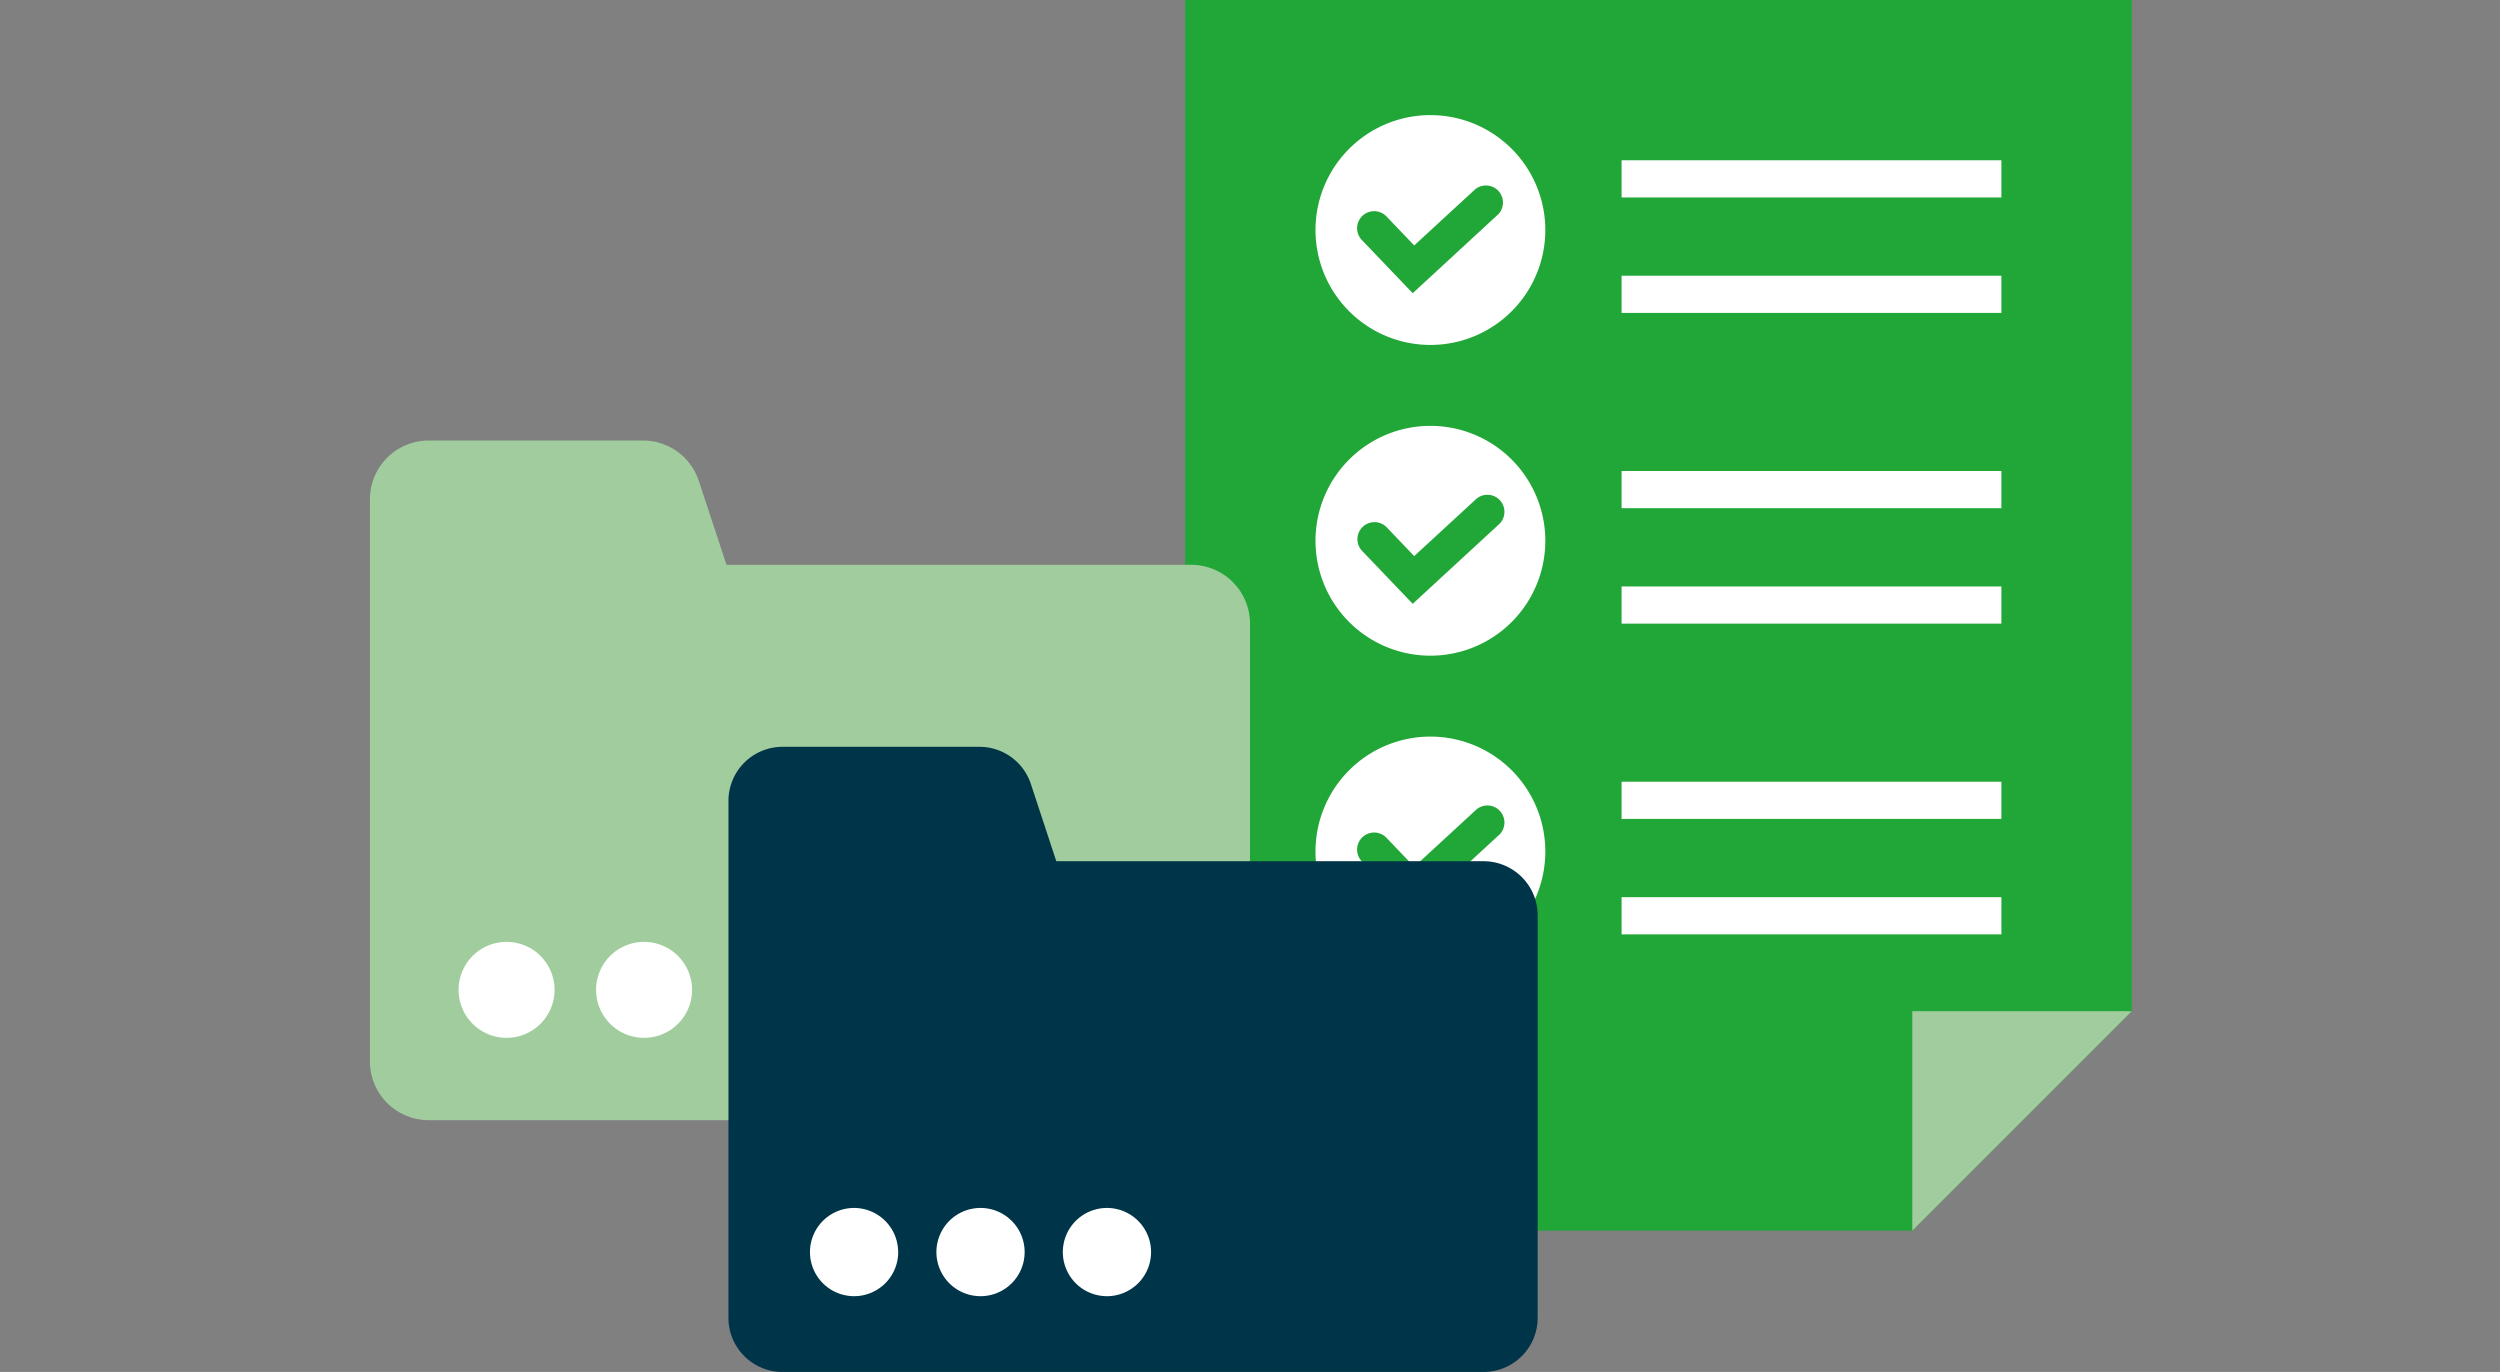 <svg xmlns="http://www.w3.org/2000/svg" xmlns:xlink="http://www.w3.org/1999/xlink" width="110" height="60.366" viewBox="0 0 110 60.366">
  <rect x="0" y="0" width="110" height="60.366" fill="#808080" stroke="none"/>
  <defs>
    <clipPath id="clip-path">
      <rect id="長方形_3780" data-name="長方形 3780" width="110" height="60.366" transform="translate(-16.277 0)" fill="none"/>
    </clipPath>
  </defs>
  <g id="グループ_3127" data-name="グループ 3127" transform="translate(16.277 0)">
    <path id="パス_9579" data-name="パス 9579" d="M35.868,0V54.149h32l9.658-9.657V0Z" fill="#21a737"/>
    <path id="パス_9580" data-name="パス 9580" d="M67.864,44.492V54.15l9.658-9.658Z" fill="#a1cd9e"/>
    <rect id="長方形_3774" data-name="長方形 3774" width="16.711" height="1.636" transform="translate(55.073 12.132)" fill="#fff"/>
    <rect id="長方形_3775" data-name="長方形 3775" width="16.711" height="1.636" transform="translate(55.073 7.052)" fill="#fff"/>
    <g id="グループ_3126" data-name="グループ 3126">
      <g id="グループ_3125" data-name="グループ 3125" clip-path="url(#clip-path)">
        <path id="パス_9581" data-name="パス 9581" d="M51.717,10.121a5.056,5.056,0,1,1-5.056-5.056,5.057,5.057,0,0,1,5.056,5.056" fill="#fff"/>
        <path id="パス_9582" data-name="パス 9582" d="M45.882,12.9l-2.238-2.34a.75.75,0,0,1,1.084-1.037l1.22,1.276,2.68-2.468a.75.75,0,0,1,1.016,1.1Z" fill="#21a737"/>
        <rect id="長方形_3776" data-name="長方形 3776" width="16.711" height="1.636" transform="translate(55.073 25.804)" fill="#fff"/>
        <rect id="長方形_3777" data-name="長方形 3777" width="16.711" height="1.636" transform="translate(55.073 20.724)" fill="#fff"/>
        <path id="パス_9583" data-name="パス 9583" d="M51.717,23.794a5.056,5.056,0,1,1-5.056-5.056,5.056,5.056,0,0,1,5.056,5.056" fill="#fff"/>
        <path id="パス_9584" data-name="パス 9584" d="M45.882,26.568l-2.238-2.341a.75.75,0,0,1,1.084-1.036l1.22,1.277L48.628,22a.75.75,0,1,1,1.016,1.1Z" fill="#21a737"/>
        <rect id="長方形_3778" data-name="長方形 3778" width="16.711" height="1.636" transform="translate(55.073 39.476)" fill="#fff"/>
        <rect id="長方形_3779" data-name="長方形 3779" width="16.711" height="1.636" transform="translate(55.073 34.396)" fill="#fff"/>
        <path id="パス_9585" data-name="パス 9585" d="M51.717,37.466a5.056,5.056,0,1,1-5.056-5.056,5.056,5.056,0,0,1,5.056,5.056" fill="#fff"/>
        <path id="パス_9586" data-name="パス 9586" d="M45.882,40.239,43.644,37.9a.75.75,0,0,1,1.084-1.037l1.22,1.276,2.68-2.468a.75.75,0,1,1,1.016,1.1Z" fill="#21a737"/>
        <path id="パス_9587" data-name="パス 9587" d="M15.688,24.852,14.471,21.16a2.588,2.588,0,0,0-2.459-1.777H2.588A2.588,2.588,0,0,0,0,21.971V46.7a2.588,2.588,0,0,0,2.588,2.588H36.135A2.588,2.588,0,0,0,38.723,46.7V27.44a2.588,2.588,0,0,0-2.588-2.588Z" fill="#a1cd9e"/>
        <path id="パス_9588" data-name="パス 9588" d="M8.123,43.554a2.111,2.111,0,1,1-2.111-2.111,2.111,2.111,0,0,1,2.111,2.111" fill="#fff"/>
        <path id="パス_9589" data-name="パス 9589" d="M14.173,43.554a2.111,2.111,0,1,1-2.111-2.111,2.111,2.111,0,0,1,2.111,2.111" fill="#fff"/>
        <path id="パス_9590" data-name="パス 9590" d="M20.223,43.554a2.111,2.111,0,1,1-2.111-2.111,2.111,2.111,0,0,1,2.111,2.111" fill="#fff"/>
        <path id="パス_9591" data-name="パス 9591" d="M30.2,37.894l-1.119-3.4a2.381,2.381,0,0,0-2.261-1.634H18.155a2.379,2.379,0,0,0-2.38,2.38V57.986a2.38,2.38,0,0,0,2.38,2.38H49a2.381,2.381,0,0,0,2.38-2.38V40.274A2.381,2.381,0,0,0,49,37.894Z" fill="#003449"/>
        <path id="パス_9592" data-name="パス 9592" d="M23.244,55.091A1.941,1.941,0,1,1,21.3,53.15a1.941,1.941,0,0,1,1.941,1.941" fill="#fff"/>
        <path id="パス_9593" data-name="パス 9593" d="M28.807,55.091a1.941,1.941,0,1,1-1.941-1.941,1.941,1.941,0,0,1,1.941,1.941" fill="#fff"/>
        <path id="パス_9594" data-name="パス 9594" d="M34.37,55.091a1.941,1.941,0,1,1-1.941-1.941,1.941,1.941,0,0,1,1.941,1.941" fill="#fff"/>
      </g>
    </g>
  </g>
</svg>
